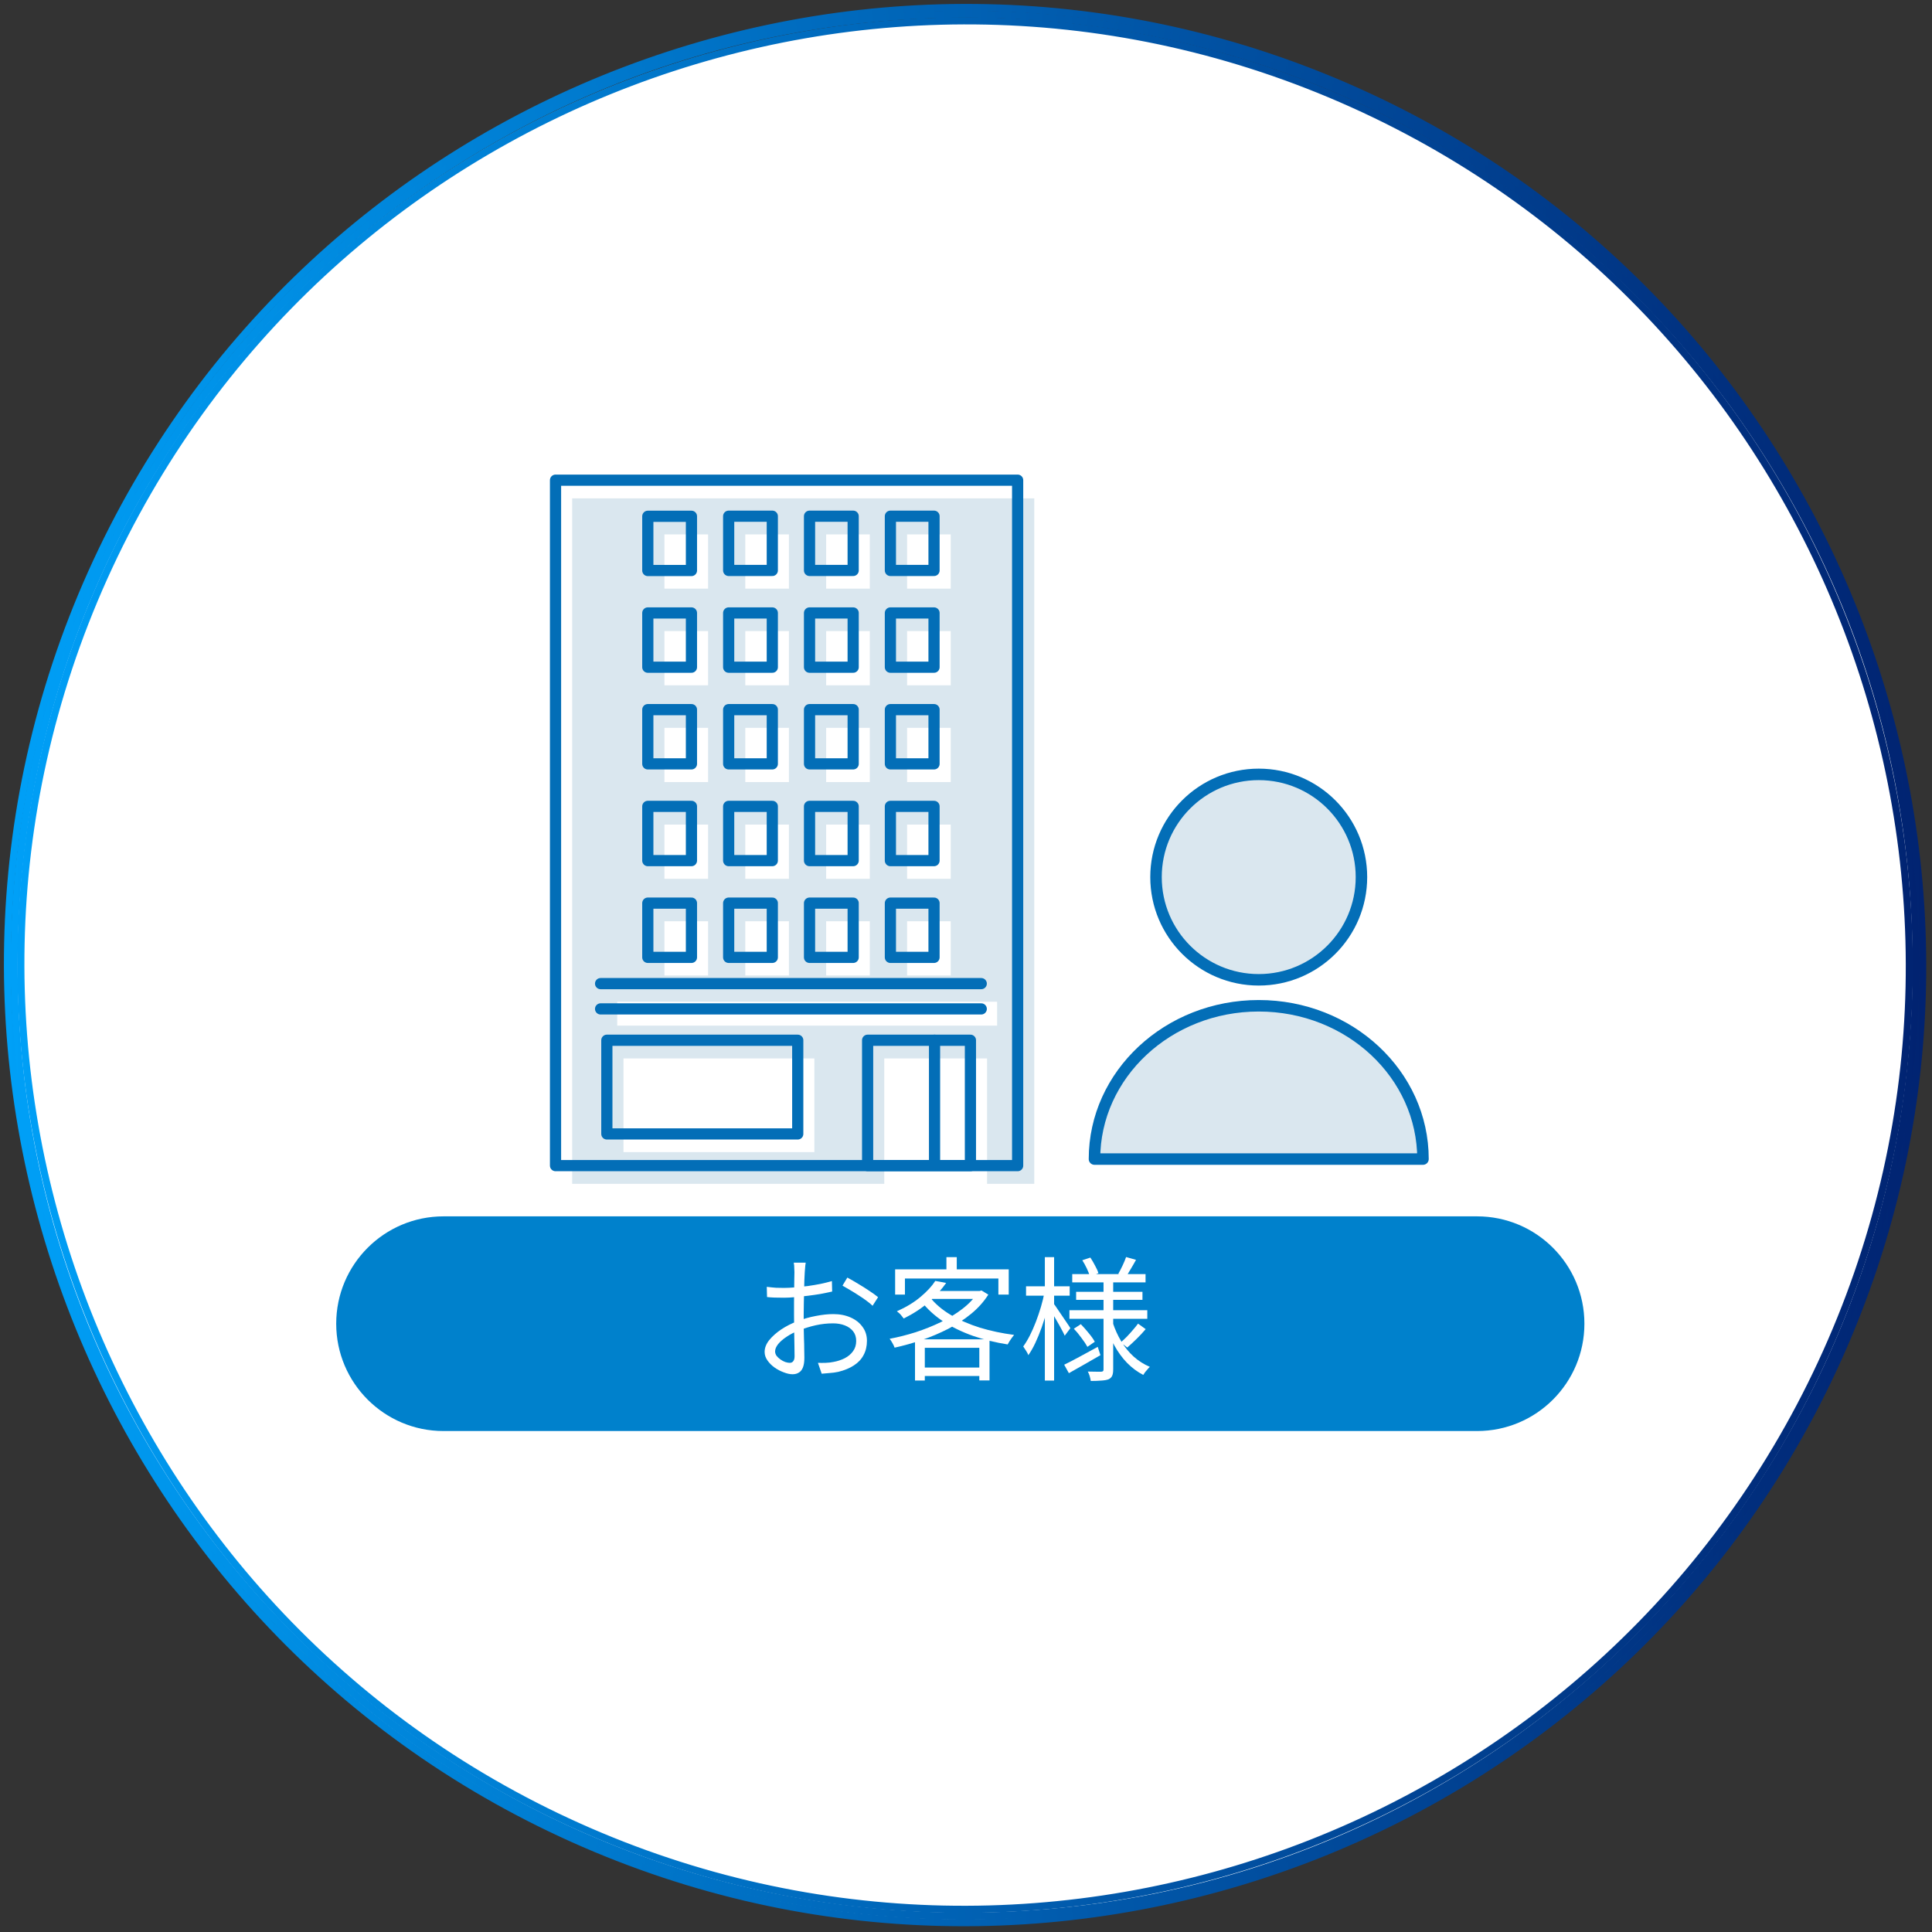 <?xml version="1.0" encoding="UTF-8"?> <svg xmlns="http://www.w3.org/2000/svg" width="259" height="259" viewBox="0 0 259 259" fill="none"><rect x="0" y="0" width="259" height="259" fill="#333333" stroke="none"/><path d="M129.383 257.482C199.793 257.482 256.873 200.403 256.873 129.992C256.873 59.581 199.793 2.502 129.383 2.502C58.972 2.502 1.893 59.581 1.893 129.992C1.893 200.403 58.972 257.482 129.383 257.482Z" fill="white"></path><path d="M129.383 256.872C199.793 256.872 256.873 199.792 256.873 129.382C256.873 58.971 199.793 1.892 129.383 1.892C58.972 1.892 1.893 58.971 1.893 129.382C1.893 199.792 58.972 256.872 129.383 256.872Z" stroke="url(#paint0_linear_68_174)" stroke-width="0.95" stroke-miterlimit="10"></path><path d="M76.763 246.482C12.183 217.472 -16.737 141.332 12.273 76.762C41.283 12.192 117.423 -16.738 181.993 12.272C246.563 41.282 275.493 117.422 246.483 181.992C217.473 246.562 141.333 275.492 76.763 246.482ZM181.263 13.912C117.593 -14.698 42.523 13.832 13.913 77.492C-14.697 141.162 13.833 216.232 77.493 244.842C141.163 273.452 216.233 244.932 244.843 181.262C273.453 117.592 244.933 42.522 181.263 13.912Z" stroke="url(#paint1_linear_68_174)" stroke-width="0.95" stroke-miterlimit="10"></path><path d="M198.012 163.062H59.462C51.515 163.062 45.072 169.504 45.072 177.452C45.072 185.399 51.515 191.842 59.462 191.842H198.012C205.96 191.842 212.402 185.399 212.402 177.452C212.402 169.504 205.96 163.062 198.012 163.062Z" fill="#0081CC"></path><path d="M143.742 170.801H153.57V171.917H143.742V170.801ZM144.264 173.177H153.156V174.257H144.264V173.177ZM143.364 175.643H153.804V176.795H143.364V175.643ZM150.96 168.515L152.292 168.893C152.076 169.289 151.848 169.685 151.608 170.081C151.38 170.477 151.17 170.819 150.978 171.107L149.916 170.765C150.096 170.453 150.288 170.081 150.492 169.649C150.696 169.217 150.852 168.839 150.96 168.515ZM145.092 168.947L146.172 168.587C146.388 168.911 146.598 169.271 146.802 169.667C147.018 170.051 147.168 170.387 147.252 170.675L146.118 171.125C146.034 170.825 145.896 170.471 145.704 170.063C145.512 169.655 145.308 169.283 145.092 168.947ZM152.562 177.443L153.588 178.181C153.216 178.625 152.802 179.069 152.346 179.513C151.902 179.945 151.494 180.323 151.122 180.647L150.24 179.963C150.492 179.747 150.762 179.495 151.05 179.207C151.338 178.907 151.614 178.601 151.878 178.289C152.154 177.977 152.382 177.695 152.562 177.443ZM143.958 178.127L144.894 177.515C145.242 177.875 145.596 178.277 145.956 178.721C146.316 179.153 146.586 179.537 146.766 179.873L145.776 180.557C145.596 180.221 145.332 179.825 144.984 179.369C144.648 178.901 144.306 178.487 143.958 178.127ZM142.662 182.951C143.238 182.675 143.922 182.321 144.714 181.889C145.518 181.457 146.334 181.013 147.162 180.557L147.522 181.673C146.802 182.093 146.07 182.513 145.326 182.933C144.594 183.353 143.916 183.737 143.292 184.085L142.662 182.951ZM147.936 171.575H149.232V183.563C149.232 183.935 149.19 184.217 149.106 184.409C149.022 184.613 148.866 184.775 148.638 184.895C148.398 184.991 148.074 185.051 147.666 185.075C147.258 185.111 146.778 185.129 146.226 185.129C146.202 184.949 146.154 184.733 146.082 184.481C146.01 184.241 145.926 184.037 145.83 183.869C146.226 183.881 146.598 183.887 146.946 183.887C147.294 183.887 147.528 183.887 147.648 183.887C147.768 183.875 147.846 183.845 147.882 183.797C147.918 183.761 147.936 183.689 147.936 183.581V171.575ZM149.178 177.317C149.466 178.205 149.844 179.039 150.312 179.819C150.78 180.599 151.338 181.283 151.986 181.871C152.634 182.447 153.354 182.903 154.146 183.239C154.05 183.323 153.948 183.431 153.84 183.563C153.732 183.683 153.624 183.809 153.516 183.941C153.42 184.073 153.336 184.199 153.264 184.319C152.472 183.911 151.746 183.371 151.086 182.699C150.438 182.027 149.874 181.253 149.394 180.377C148.914 179.501 148.53 178.559 148.242 177.551L149.178 177.317ZM137.55 172.439H143.4V173.699H137.55V172.439ZM140.07 168.533H141.312V185.075H140.07V168.533ZM140.034 173.195L140.88 173.465C140.736 174.185 140.556 174.929 140.34 175.697C140.136 176.465 139.902 177.221 139.638 177.965C139.374 178.709 139.092 179.399 138.792 180.035C138.492 180.671 138.18 181.217 137.856 181.673C137.796 181.493 137.694 181.295 137.55 181.079C137.406 180.851 137.28 180.659 137.172 180.503C137.472 180.095 137.766 179.609 138.054 179.045C138.342 178.481 138.612 177.869 138.864 177.209C139.116 176.549 139.344 175.877 139.548 175.193C139.752 174.497 139.914 173.831 140.034 173.195ZM141.222 174.725C141.33 174.845 141.486 175.061 141.69 175.373C141.906 175.685 142.134 176.021 142.374 176.381C142.626 176.741 142.854 177.077 143.058 177.389C143.274 177.701 143.418 177.923 143.49 178.055L142.734 179.063C142.638 178.835 142.494 178.547 142.302 178.199C142.122 177.851 141.918 177.485 141.69 177.101C141.474 176.717 141.27 176.363 141.078 176.039C140.886 175.715 140.73 175.463 140.61 175.283L141.222 174.725Z" fill="white"></path><path d="M125.382 171.718L126.84 171.988C126.228 172.864 125.454 173.716 124.518 174.544C123.594 175.36 122.472 176.098 121.152 176.758C121.08 176.65 120.99 176.536 120.882 176.416C120.786 176.284 120.678 176.164 120.558 176.056C120.438 175.948 120.33 175.858 120.234 175.786C121.482 175.234 122.538 174.592 123.402 173.86C124.278 173.128 124.938 172.414 125.382 171.718ZM125.184 173.068H131.466V174.13H124.212L125.184 173.068ZM131.07 173.068H131.34L131.574 172.996L132.492 173.554C131.892 174.502 131.124 175.36 130.188 176.128C129.264 176.884 128.238 177.556 127.11 178.144C125.982 178.72 124.806 179.218 123.582 179.638C122.358 180.058 121.14 180.4 119.928 180.664C119.868 180.484 119.772 180.28 119.64 180.052C119.508 179.812 119.382 179.62 119.262 179.476C120.414 179.26 121.578 178.966 122.754 178.594C123.93 178.21 125.052 177.76 126.12 177.244C127.2 176.716 128.166 176.122 129.018 175.462C129.882 174.802 130.566 174.076 131.07 173.284V173.068ZM124.662 173.896C125.37 174.796 126.3 175.588 127.452 176.272C128.604 176.956 129.906 177.526 131.358 177.982C132.822 178.426 134.352 178.75 135.948 178.954C135.852 179.062 135.75 179.194 135.642 179.35C135.534 179.494 135.432 179.644 135.336 179.8C135.24 179.956 135.156 180.1 135.084 180.232C133.476 179.98 131.94 179.602 130.476 179.098C129.012 178.582 127.68 177.94 126.48 177.172C125.292 176.392 124.296 175.48 123.492 174.436L124.662 173.896ZM122.664 179.548H132.654V185.056H131.286V180.682H123.978V185.074H122.664V179.548ZM123.312 183.328H131.97V184.462H123.312V183.328ZM126.876 168.532H128.262V170.89H126.876V168.532ZM120 170.17H135.228V173.554H133.842V171.394H121.314V173.554H120V170.17Z" fill="white"></path><path d="M108.012 169.271C107.988 169.379 107.97 169.505 107.958 169.649C107.946 169.781 107.934 169.925 107.922 170.081C107.91 170.237 107.898 170.381 107.886 170.513C107.874 170.789 107.856 171.149 107.832 171.593C107.82 172.037 107.808 172.529 107.796 173.069C107.784 173.597 107.772 174.137 107.76 174.689C107.748 175.229 107.742 175.733 107.742 176.201C107.742 176.669 107.742 177.185 107.742 177.749C107.754 178.301 107.766 178.853 107.778 179.405C107.802 179.945 107.814 180.449 107.814 180.917C107.826 181.373 107.832 181.739 107.832 182.015C107.832 182.567 107.766 183.005 107.634 183.329C107.502 183.653 107.316 183.881 107.076 184.013C106.848 184.157 106.572 184.229 106.248 184.229C105.9 184.229 105.51 184.145 105.078 183.977C104.646 183.821 104.232 183.605 103.836 183.329C103.452 183.053 103.134 182.735 102.882 182.375C102.63 182.015 102.504 181.637 102.504 181.241C102.504 180.701 102.708 180.173 103.116 179.657C103.536 179.141 104.076 178.661 104.736 178.217C105.408 177.773 106.116 177.413 106.86 177.137C107.676 176.813 108.51 176.573 109.362 176.417C110.214 176.249 110.994 176.165 111.702 176.165C112.578 176.165 113.352 176.315 114.024 176.615C114.708 176.915 115.242 177.335 115.626 177.875C116.022 178.403 116.22 179.027 116.22 179.747C116.22 180.467 116.07 181.103 115.77 181.655C115.482 182.207 115.05 182.669 114.474 183.041C113.91 183.413 113.214 183.701 112.386 183.905C111.99 183.989 111.594 184.043 111.198 184.067C110.814 184.103 110.466 184.133 110.154 184.157L109.65 182.699C109.986 182.711 110.334 182.711 110.694 182.699C111.066 182.687 111.42 182.645 111.756 182.573C112.284 182.477 112.776 182.315 113.232 182.087C113.7 181.847 114.072 181.535 114.348 181.151C114.636 180.767 114.78 180.305 114.78 179.765C114.78 179.249 114.642 178.817 114.366 178.469C114.09 178.121 113.718 177.857 113.25 177.677C112.782 177.497 112.26 177.407 111.684 177.407C110.892 177.407 110.118 177.491 109.362 177.659C108.606 177.827 107.838 178.067 107.058 178.379C106.482 178.595 105.954 178.865 105.474 179.189C104.994 179.501 104.61 179.831 104.322 180.179C104.046 180.527 103.908 180.857 103.908 181.169C103.908 181.373 103.974 181.571 104.106 181.763C104.25 181.943 104.424 182.105 104.628 182.249C104.832 182.393 105.048 182.507 105.276 182.591C105.504 182.663 105.702 182.699 105.87 182.699C106.074 182.699 106.23 182.627 106.338 182.483C106.458 182.339 106.518 182.117 106.518 181.817C106.518 181.469 106.512 180.989 106.5 180.377C106.488 179.753 106.476 179.081 106.464 178.361C106.452 177.629 106.446 176.933 106.446 176.273C106.446 175.757 106.446 175.205 106.446 174.617C106.458 174.029 106.464 173.459 106.464 172.907C106.476 172.355 106.482 171.869 106.482 171.449C106.494 171.029 106.5 170.729 106.5 170.549C106.5 170.429 106.494 170.291 106.482 170.135C106.482 169.967 106.476 169.805 106.464 169.649C106.452 169.493 106.434 169.367 106.41 169.271H108.012ZM113.592 171.269C114.024 171.497 114.504 171.773 115.032 172.097C115.56 172.409 116.064 172.727 116.544 173.051C117.036 173.375 117.426 173.657 117.714 173.897L116.976 175.049C116.76 174.833 116.484 174.605 116.148 174.365C115.812 174.113 115.452 173.867 115.068 173.627C114.684 173.375 114.306 173.141 113.934 172.925C113.562 172.697 113.232 172.505 112.944 172.349L113.592 171.269ZM102.792 172.511C103.284 172.571 103.704 172.613 104.052 172.637C104.412 172.649 104.76 172.655 105.096 172.655C105.54 172.655 106.038 172.631 106.59 172.583C107.142 172.535 107.712 172.475 108.3 172.403C108.888 172.319 109.458 172.223 110.01 172.115C110.574 171.995 111.078 171.869 111.522 171.737L111.558 173.141C111.09 173.249 110.568 173.357 109.992 173.465C109.416 173.561 108.828 173.645 108.228 173.717C107.64 173.789 107.076 173.849 106.536 173.897C105.996 173.945 105.528 173.969 105.132 173.969C104.616 173.969 104.178 173.963 103.818 173.951C103.47 173.939 103.14 173.915 102.828 173.879L102.792 172.511Z" fill="white"></path><path d="M76.703 66.811V158.702H118.543V141.892H132.323V158.702H138.653V66.811H76.703ZM121.603 71.641H127.453V78.912H121.603V71.641ZM121.603 84.602H127.453V91.871H121.603V84.602ZM121.603 97.572H127.453V104.842H121.603V97.572ZM121.603 110.542H127.453V117.812H121.603V110.542ZM121.603 123.502H127.453V130.772H121.603V123.502ZM110.753 71.641H116.603V78.912H110.753V71.641ZM110.753 84.602H116.603V91.871H110.753V84.602ZM110.753 97.572H116.603V104.842H110.753V97.572ZM110.753 110.542H116.603V117.812H110.753V110.542ZM110.753 123.502H116.603V130.772H110.753V123.502ZM99.913 71.641H105.763V78.912H99.913V71.641ZM99.913 84.602H105.763V91.871H99.913V84.602ZM99.913 97.572H105.763V104.842H99.913V97.572ZM99.913 110.542H105.763V117.812H99.913V110.542ZM99.913 123.502H105.763V130.772H99.913V123.502ZM89.073 71.641H94.923V78.912H89.073V71.641ZM89.073 84.602H94.923V91.871H89.073V84.602ZM89.073 97.572H94.923V104.842H89.073V97.572ZM89.073 110.542H94.923V117.812H89.073V110.542ZM89.073 123.502H94.923V130.772H89.073V123.502ZM109.173 154.452H83.583V141.892H109.173V154.452ZM133.673 137.492H82.743V134.292H133.673V137.492Z" fill="#DAE7EF"></path><path d="M136.423 64.372H74.473V156.262H136.423V64.372Z" stroke="#036EB7" stroke-width="1.5" stroke-linecap="round" stroke-linejoin="round"></path><path d="M92.694 76.482H86.844V69.212H92.694V76.482ZM103.534 69.202H97.684V76.472H103.534V69.202ZM114.374 69.202H108.524V76.472H114.374V69.202ZM125.214 69.202H119.364V76.472H125.214V69.202ZM92.694 95.132H86.844V102.402H92.694V95.132ZM103.534 95.132H97.684V102.402H103.534V95.132ZM114.374 95.132H108.524V102.402H114.374V95.132ZM125.214 95.132H119.364V102.402H125.214V95.132ZM92.694 82.172H86.844V89.442H92.694V82.172ZM103.534 82.172H97.684V89.442H103.534V82.172ZM114.374 82.172H108.524V89.442H114.374V82.172ZM125.214 82.172H119.364V89.442H125.214V82.172ZM92.694 108.102H86.844V115.372H92.694V108.102ZM103.534 108.102H97.684V115.372H103.534V108.102ZM114.374 108.102H108.524V115.372H114.374V108.102ZM125.214 108.102H119.364V115.372H125.214V108.102ZM92.694 121.072H86.844V128.342H92.694V121.072ZM103.534 121.072H97.684V128.342H103.534V121.072ZM114.374 121.072H108.524V128.342H114.374V121.072ZM125.214 121.072H119.364V128.342H125.214V121.072Z" stroke="#036EB7" stroke-width="1.5" stroke-linecap="round" stroke-linejoin="round"></path><path d="M130.093 139.452H116.312V156.262H130.093V139.452Z" stroke="#036EB7" stroke-width="1.5" stroke-linecap="round" stroke-linejoin="round"></path><path d="M125.283 139.452V156.202" stroke="#036EB7" stroke-width="1.5" stroke-linecap="round" stroke-linejoin="round"></path><path d="M80.514 135.252H131.544M80.514 131.862H131.544" stroke="#036EB7" stroke-width="1.5" stroke-linecap="round" stroke-linejoin="round"></path><path d="M106.944 139.452H81.353V152.012H106.944V139.452Z" stroke="#036EB7" stroke-width="1.5" stroke-linecap="round" stroke-linejoin="round"></path><path d="M190.763 155.382C190.763 144.032 180.903 134.832 168.743 134.832C156.583 134.832 146.723 144.032 146.723 155.382H190.763Z" fill="#DAE7EF" stroke="#036EB7" stroke-width="1.54" stroke-linecap="round" stroke-linejoin="round"></path><path d="M168.743 131.352C176.348 131.352 182.513 125.186 182.513 117.582C182.513 109.977 176.348 103.812 168.743 103.812C161.138 103.812 154.973 109.977 154.973 117.582C154.973 125.186 161.138 131.352 168.743 131.352Z" fill="#DAE7EF" stroke="#036EB7" stroke-width="1.54" stroke-linecap="round" stroke-linejoin="round"></path><defs><linearGradient id="paint0_linear_68_174" x1="1.383" y1="129.382" x2="257.373" y2="129.382" gradientUnits="userSpaceOnUse"><stop stop-color="#00A0F7"></stop><stop offset="1" stop-color="#012371"></stop></linearGradient><linearGradient id="paint1_linear_68_174" x1="0.523" y1="129.382" x2="258.233" y2="129.382" gradientUnits="userSpaceOnUse"><stop stop-color="#00A0F7"></stop><stop offset="1" stop-color="#012371"></stop></linearGradient></defs></svg> 